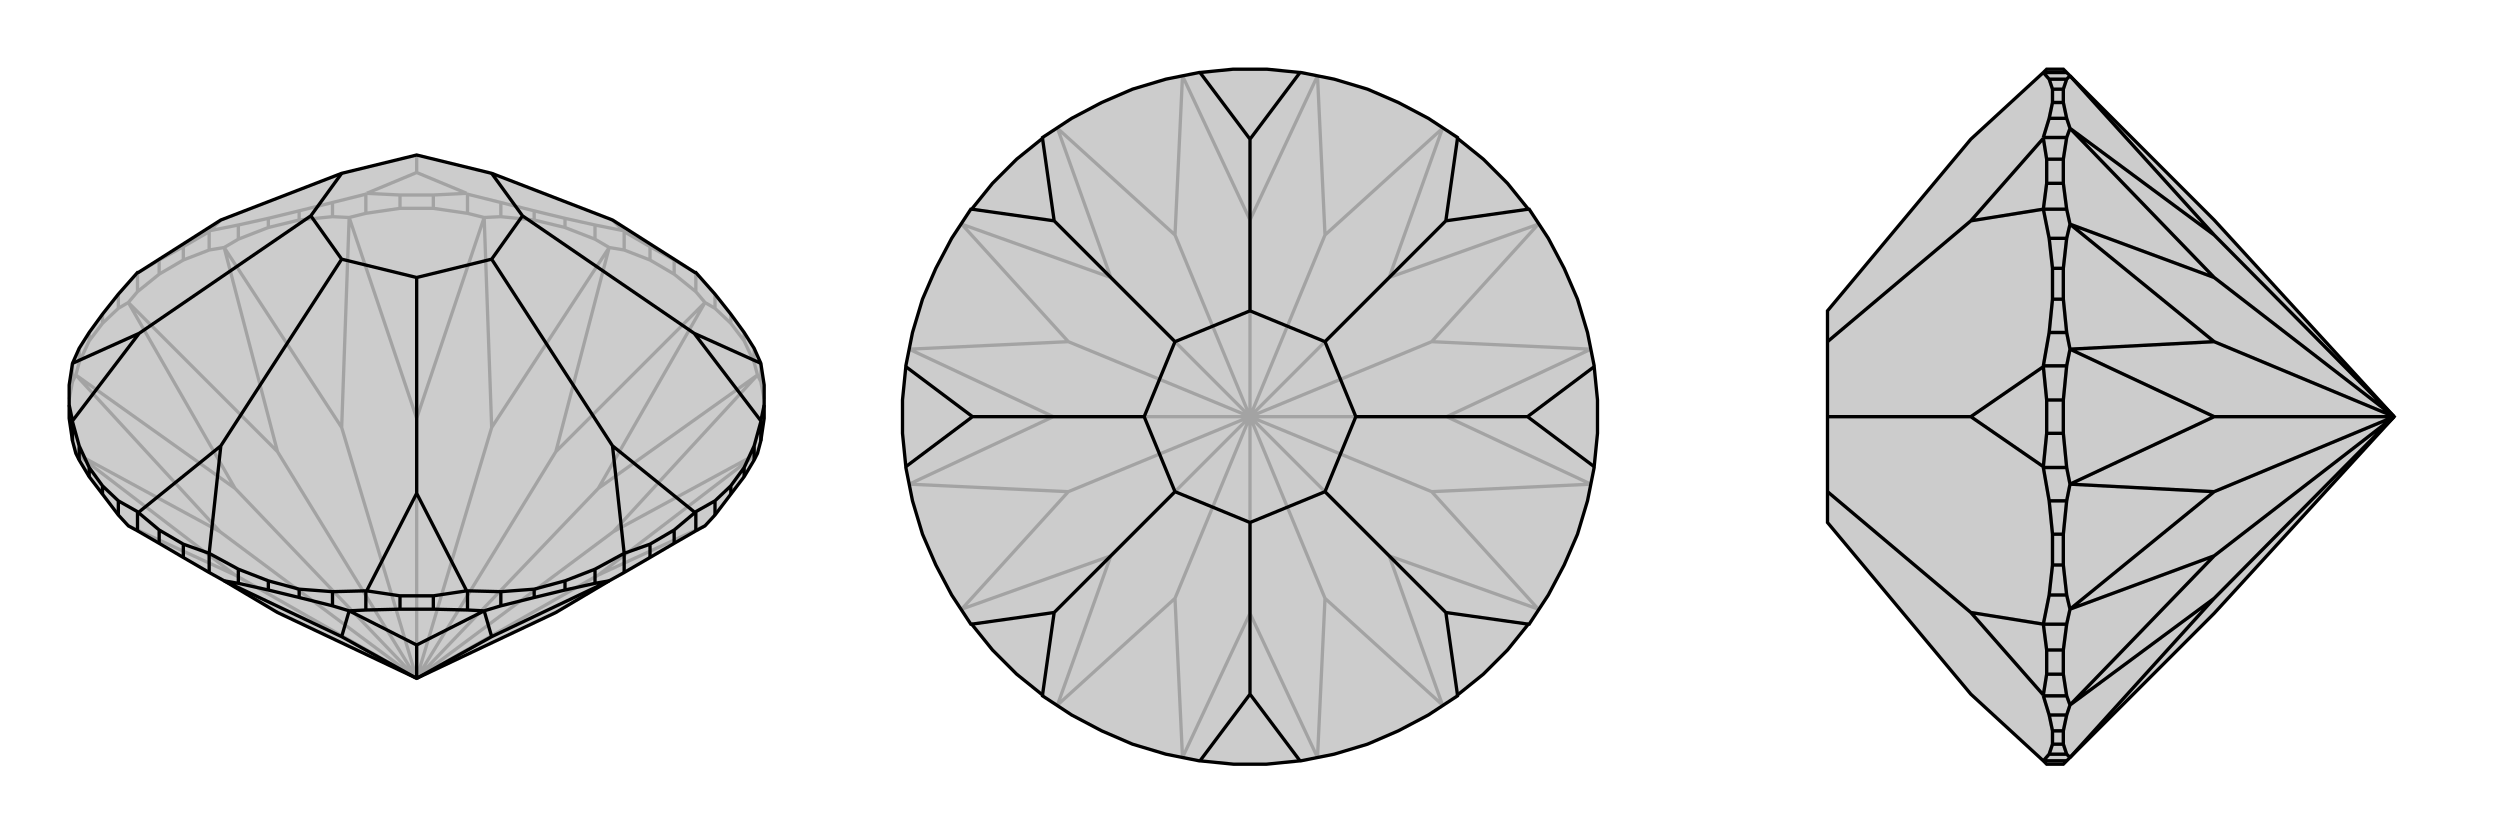 <svg xmlns="http://www.w3.org/2000/svg" viewBox="0 0 3000 1000">
    <g stroke="currentColor" stroke-width="4" fill="none" transform="translate(0 10)">
        <path fill="currentColor" stroke="none" fill-opacity=".2" d="M780,659L809,642L835,627L846,621L858,608L877,583L893,562L905,542L909,534L913,519L917,492L917,476L917,452L913,426L913,426L905,408L893,389L877,367L858,343L835,317L834,317L735,254L590,198L500,176L410,198L265,254L166,317L165,317L142,343L123,367L107,389L95,408L87,426L87,426L83,452L83,476L83,492L87,519L91,534L95,542L107,562L123,583L142,608L154,621L165,627L191,642L220,659L251,677L269,687L333,725L500,804L667,725L731,687L749,677z" />
<path stroke-opacity=".2" d="M913,448L913,426M905,425L905,408M893,399L893,389M877,378L877,367M858,360L858,343M835,340L835,317M809,319L809,302M780,302L780,286M749,290L749,267M714,277L714,260M678,263L678,252M641,254L641,243M601,250L601,233M561,246L561,223M520,240L520,224M480,240L480,224M439,246L439,223M399,250L399,233M359,254L359,243M322,263L322,252M286,277L286,260M251,290L251,267M220,302L220,286M191,319L191,302M165,340L165,317M142,360L142,343M123,378L123,367M107,399L107,389M95,425L95,408M87,448L87,426M917,469L913,448M913,448L909,440M905,425L909,440M905,425L893,399M893,399L877,378M877,378L858,360M858,360L846,353M835,340L846,353M835,340L809,319M809,319L780,302M780,302L749,290M749,290L731,287M714,277L731,287M714,277L678,263M678,263L641,254M641,254L601,250M601,250L581,251M561,246L581,251M561,246L520,240M520,240L480,240M480,240L439,246M439,246L419,251M399,250L419,251M399,250L359,254M359,254L322,263M322,263L286,277M286,277L269,287M251,290L269,287M251,290L220,302M220,302L191,319M191,319L165,340M165,340L154,353M142,360L154,353M142,360L123,378M123,378L107,399M107,399L95,425M95,425L91,440M87,448L91,440M87,448L83,469M846,621L718,680M909,534L718,680M909,534L736,628M500,804L718,680M909,440L736,628M909,440L718,576M500,804L736,628M846,353L718,576M846,353L667,532M500,804L718,576M731,287L667,532M731,287L590,503M500,804L667,532M581,251L590,503M581,251L500,492M500,804L590,503M419,251L500,492M419,251L410,503M500,804L500,492M269,287L410,503M269,287L333,532M500,804L410,503M154,353L333,532M154,353L282,576M500,804L333,532M91,440L282,576M91,440L264,628M500,804L282,576M91,534L264,628M91,534L282,680M500,804L264,628M154,621L282,680M500,804L282,680M809,302L834,317M809,302L780,286M780,286L749,268M220,286L251,268M220,286L191,302M191,302L166,317M520,224L560,222M520,224L480,224M480,224L440,222M439,223L440,222M439,223L399,233M399,233L359,243M359,243L322,252M322,252L286,260M286,260L251,267M251,267L251,268M251,268L265,254M440,222L500,197M749,267L749,268M749,267L714,260M714,260L678,252M678,252L641,243M641,243L601,233M601,233L561,223M561,223L560,222M749,268L735,254M560,222L500,197M500,197L500,176" />
<path d="M780,659L809,642L835,627L846,621L858,608L877,583L893,562L905,542L909,534L913,519L917,492L917,476L917,452L913,426L913,426L905,408L893,389L877,367L858,343L835,317L834,317L735,254L590,198L500,176L410,198L265,254L166,317L165,317L142,343L123,367L107,389L95,408L87,426L87,426L83,452L83,476L83,492L87,519L91,534L95,542L107,562L123,583L142,608L154,621L165,627L191,642L220,659L251,677L269,687L333,725L500,804L667,725L731,687L749,677z" />
<path d="M251,677L251,654M286,690L286,673M322,698L322,687M359,707L359,697M399,717L399,700M439,722L439,699M480,721L480,705M520,721L520,705M561,722L561,699M601,717L601,700M641,707L641,697M678,698L678,687M714,690L714,673M749,677L749,654M780,659L780,643M809,642L809,626M835,627L835,604M858,608L858,591M877,583L877,573M893,562L893,551M905,542L905,525M913,519L913,496M87,519L87,496M95,542L95,525M107,562L107,551M123,583L123,573M142,608L142,591M165,627L165,604M220,659L220,643M191,642L191,626M286,690L269,687M286,690L322,698M322,698L359,707M359,707L399,717M399,717L419,723M439,722L419,723M439,722L480,721M480,721L520,721M520,721L561,722M561,722L581,723M601,717L581,723M601,717L641,707M641,707L678,698M678,698L714,690M714,690L731,687M269,687L410,754M419,723L410,754M419,723L500,764M410,754L500,804M581,723L500,764M581,723L590,754M500,764L500,804M731,687L590,754M500,804L590,754M917,476L913,495M780,643L749,654M780,643L809,626M809,626L834,605M480,705L440,699M480,705L520,705M520,705L560,699M220,643L251,654M191,626L166,605M220,643L191,626M83,476L87,495M913,426L833,390M835,604L834,605M835,604L858,591M858,591L877,573M877,573L893,551M893,551L905,525M905,525L913,496M913,496L913,495M913,495L833,390M834,605L735,525M833,390L627,249M561,699L560,699M561,699L601,700M601,700L641,697M641,697L678,687M678,687L714,673M714,673L749,654M749,654L749,654M749,654L735,525M560,699L500,582M735,525L590,301M251,654L251,654M251,654L286,673M286,673L322,687M322,687L359,697M359,697L399,700M399,700L439,699M439,699L440,699M440,699L500,582M251,654L265,525M500,582L500,323M87,496L87,495M87,496L95,525M95,525L107,551M107,551L123,573M123,573L142,591M142,591L165,604M165,604L166,605M166,605L265,525M87,495L167,390M265,525L410,301M87,426L167,390M167,390L373,249M627,249L590,198M627,249L590,301M590,301L500,323M500,323L410,301M410,301L373,249M373,249L410,198" />
    </g>
    <g stroke="currentColor" stroke-width="4" fill="none" transform="translate(1000 0)">
        <path fill="currentColor" stroke="none" fill-opacity=".2" d="M480,83L440,87L439,87L399,95L359,107L322,123L286,142L251,165L251,166L220,191L191,220L166,251L165,251L142,286L123,322L107,359L95,399L87,439L87,440L83,480L83,520L87,560L87,561L95,601L107,641L123,678L142,714L165,749L166,749L191,780L220,809L251,834L251,835L286,858L322,877L359,893L399,905L439,913L440,913L480,917L520,917L560,913L561,913L601,905L641,893L678,877L714,858L749,835L749,834L780,809L809,780L834,749L835,749L858,714L877,678L893,641L905,601L913,561L913,560L917,520L917,480L913,440L913,439L905,399L893,359L877,322L858,286L835,251L834,251L809,220L780,191L749,166L749,165L714,142L678,123L641,107L601,95L561,87L560,87L520,83z" />
<path stroke-opacity=".2" d="M581,909L590,718M581,909L500,736M731,846L590,718M731,846L667,667M590,718L500,500M846,731L667,667M846,731L718,590M667,667L500,500M909,581L718,590M909,581L736,500M500,500L718,590M909,419L736,500M909,419L718,410M500,500L736,500M846,269L718,410M846,269L667,333M500,500L718,410M731,154L667,333M731,154L590,282M500,500L667,333M581,91L590,282M581,91L500,264M500,500L590,282M419,91L500,264M419,91L410,282M500,500L500,264M269,154L410,282M269,154L333,333M500,500L410,282M154,269L333,333M154,269L282,410M500,500L333,333M91,419L282,410M91,419L264,500M500,500L282,410M91,581L264,500M91,581L282,590M500,500L264,500M154,731L282,590M154,731L333,667M500,500L282,590M269,846L333,667M269,846L410,718M500,500L333,667M419,909L410,718M419,909L500,736M500,500L500,736M500,500L410,718" />
<path d="M480,83L440,87L439,87L399,95L359,107L322,123L286,142L251,165L251,166L220,191L191,220L166,251L165,251L142,286L123,322L107,359L95,399L87,439L87,440L83,480L83,520L87,560L87,561L95,601L107,641L123,678L142,714L165,749L166,749L191,780L220,809L251,834L251,835L286,858L322,877L359,893L399,905L439,913L440,913L480,917L520,917L560,913L561,913L601,905L641,893L678,877L714,858L749,835L749,834L780,809L809,780L834,749L835,749L858,714L877,678L893,641L905,601L913,561L913,560L917,520L917,480L913,440L913,439L905,399L893,359L877,322L858,286L835,251L834,251L809,220L780,191L749,166L749,165L714,142L678,123L641,107L601,95L561,87L560,87L520,83z" />
<path d="M560,87L500,167M749,166L735,265M834,251L735,265M913,440L833,500M735,265L590,410M913,560L833,500M834,749L735,735M833,500L627,500M749,834L735,735M560,913L500,833M735,735L590,590M440,913L500,833M251,834L265,735M500,833L500,627M166,749L265,735M87,560L167,500M265,735L410,590M87,440L167,500M166,251L265,265M167,500L373,500M440,87L500,167M251,166L265,265M500,167L500,373M265,265L410,410M590,410L500,373M590,410L627,500M627,500L590,590M590,590L500,627M500,627L410,590M410,590L373,500M373,500L410,410M500,373L410,410" />
    </g>
    <g stroke="currentColor" stroke-width="4" fill="none" transform="translate(2000 0)">
        <path fill="currentColor" stroke="none" fill-opacity=".2" d="M476,83L456,83L452,87L365,167L193,373L193,410L193,500L193,590L193,627L365,833L452,913L456,917L476,917L480,913L484,909L657,736L873,500L657,264L484,91L480,87z" />
<path stroke-opacity=".2" d="M480,87L452,87M480,95L459,95M476,107L463,107M476,123L463,123M480,142L459,142M480,165L452,165M476,191L456,191M476,220L456,220M480,251L452,251M480,286L459,286M476,322L463,322M476,359L463,359M480,399L459,399M480,439L452,439M476,480L456,480M476,520L456,520M480,561L452,561M480,601L459,601M476,641L463,641M476,678L463,678M480,714L459,714M480,749L452,749M476,780L456,780M476,809L456,809M480,835L452,835M480,858L459,858M476,877L463,877M476,893L463,893M480,905L459,905M480,913L452,913M480,95L484,91M480,95L476,107M476,107L476,123M476,123L480,142M480,142L484,154M480,165L484,154M480,165L476,191M476,191L476,220M476,220L480,251M480,251L484,269M480,286L484,269M480,286L476,322M476,322L476,359M476,359L480,399M480,399L484,419M480,439L484,419M480,439L476,480M476,480L476,520M476,520L480,561M480,561L484,581M480,601L484,581M480,601L476,641M476,641L476,678M476,678L480,714M480,714L484,731M480,749L484,731M480,749L476,780M476,780L476,809M476,809L480,835M480,835L484,846M480,858L484,846M480,858L476,877M476,877L476,893M476,893L480,905M480,905L484,909M484,91L657,282M484,154L657,282M484,154L657,333M873,500L657,282M484,269L657,333M484,269L657,410M873,500L657,333M484,419L657,410M484,419L657,500M873,500L657,410M484,581L657,500M484,581L657,590M873,500L657,500M484,731L657,590M484,731L657,667M873,500L657,590M484,846L657,667M484,846L657,718M873,500L657,667M484,909L657,718M873,500L657,718M456,780L452,749M456,780L456,809M456,809L452,834M456,480L452,440M456,480L456,520M456,520L452,560M456,191L452,166M456,191L456,220M456,220L452,251M452,835L452,834M452,835L459,858M459,858L463,877M463,877L463,893M463,893L459,905M459,905L452,913M452,913L452,913M452,834L365,735M452,561L452,560M452,561L459,601M459,601L463,641M463,641L463,678M463,678L459,714M459,714L452,749M452,749L452,749M452,749L365,735M452,560L365,500M365,735L193,590M452,251L452,251M452,251L459,286M459,286L463,322M463,322L463,359M463,359L459,399M459,399L452,439M452,439L452,440M452,440L365,500M452,251L365,265M365,500L193,500M452,87L452,87M452,87L459,95M459,95L463,107M463,107L463,123M463,123L459,142M459,142L452,165M452,165L452,166M452,166L365,265M365,265L193,410" />
<path d="M476,83L456,83L452,87L365,167L193,373L193,410L193,500L193,590L193,627L365,833L452,913L456,917L476,917L480,913L484,909L657,736L873,500L657,264L484,91L480,87z" />
<path d="M480,913L452,913M480,905L459,905M476,893L463,893M476,877L463,877M480,858L459,858M480,835L452,835M476,809L456,809M476,780L456,780M480,749L452,749M480,714L459,714M476,678L463,678M476,641L463,641M480,601L459,601M480,561L452,561M476,520L456,520M476,480L456,480M480,439L452,439M480,399L459,399M476,359L463,359M476,322L463,322M480,286L459,286M480,251L452,251M476,220L456,220M476,191L456,191M480,165L452,165M480,142L459,142M476,123L463,123M476,107L463,107M480,95L459,95M480,87L452,87M480,905L484,909M480,905L476,893M476,893L476,877M476,877L480,858M480,858L484,846M480,835L484,846M480,835L476,809M476,809L476,780M476,780L480,749M480,749L484,731M480,714L484,731M480,714L476,678M476,678L476,641M476,641L480,601M480,601L484,581M480,561L484,581M480,561L476,520M476,520L476,480M476,480L480,439M480,439L484,419M480,399L484,419M480,399L476,359M476,359L476,322M476,322L480,286M480,286L484,269M480,251L484,269M480,251L476,220M476,220L476,191M476,191L480,165M480,165L484,154M480,142L484,154M480,142L476,123M476,123L476,107M476,107L480,95M480,95L484,91M484,909L657,718M484,846L657,718M484,846L657,667M657,718L873,500M484,731L657,667M484,731L657,590M657,667L873,500M484,581L657,590M484,581L657,500M873,500L657,590M484,419L657,500M484,419L657,410M873,500L657,500M484,269L657,410M484,269L657,333M873,500L657,410M484,154L657,333M484,154L657,282M873,500L657,333M484,91L657,282M873,500L657,282M456,220L452,251M456,220L456,191M456,191L452,166M456,520L452,560M456,520L456,480M456,480L452,440M456,809L452,834M456,809L456,780M456,780L452,749M452,165L452,166M452,165L459,142M459,142L463,123M463,123L463,107M463,107L459,95M459,95L452,87M452,87L452,87M452,166L365,265M452,439L452,440M452,439L459,399M459,399L463,359M463,359L463,322M463,322L459,286M459,286L452,251M452,251L452,251M452,251L365,265M452,440L365,500M365,265L193,410M452,749L452,749M452,749L459,714M459,714L463,678M463,678L463,641M463,641L459,601M459,601L452,561M452,561L452,560M452,560L365,500M452,749L365,735M365,500L193,500M452,913L452,913M452,913L459,905M459,905L463,893M463,893L463,877M463,877L459,858M459,858L452,835M452,835L452,834M452,834L365,735M365,735L193,590" />
    </g>
</svg>